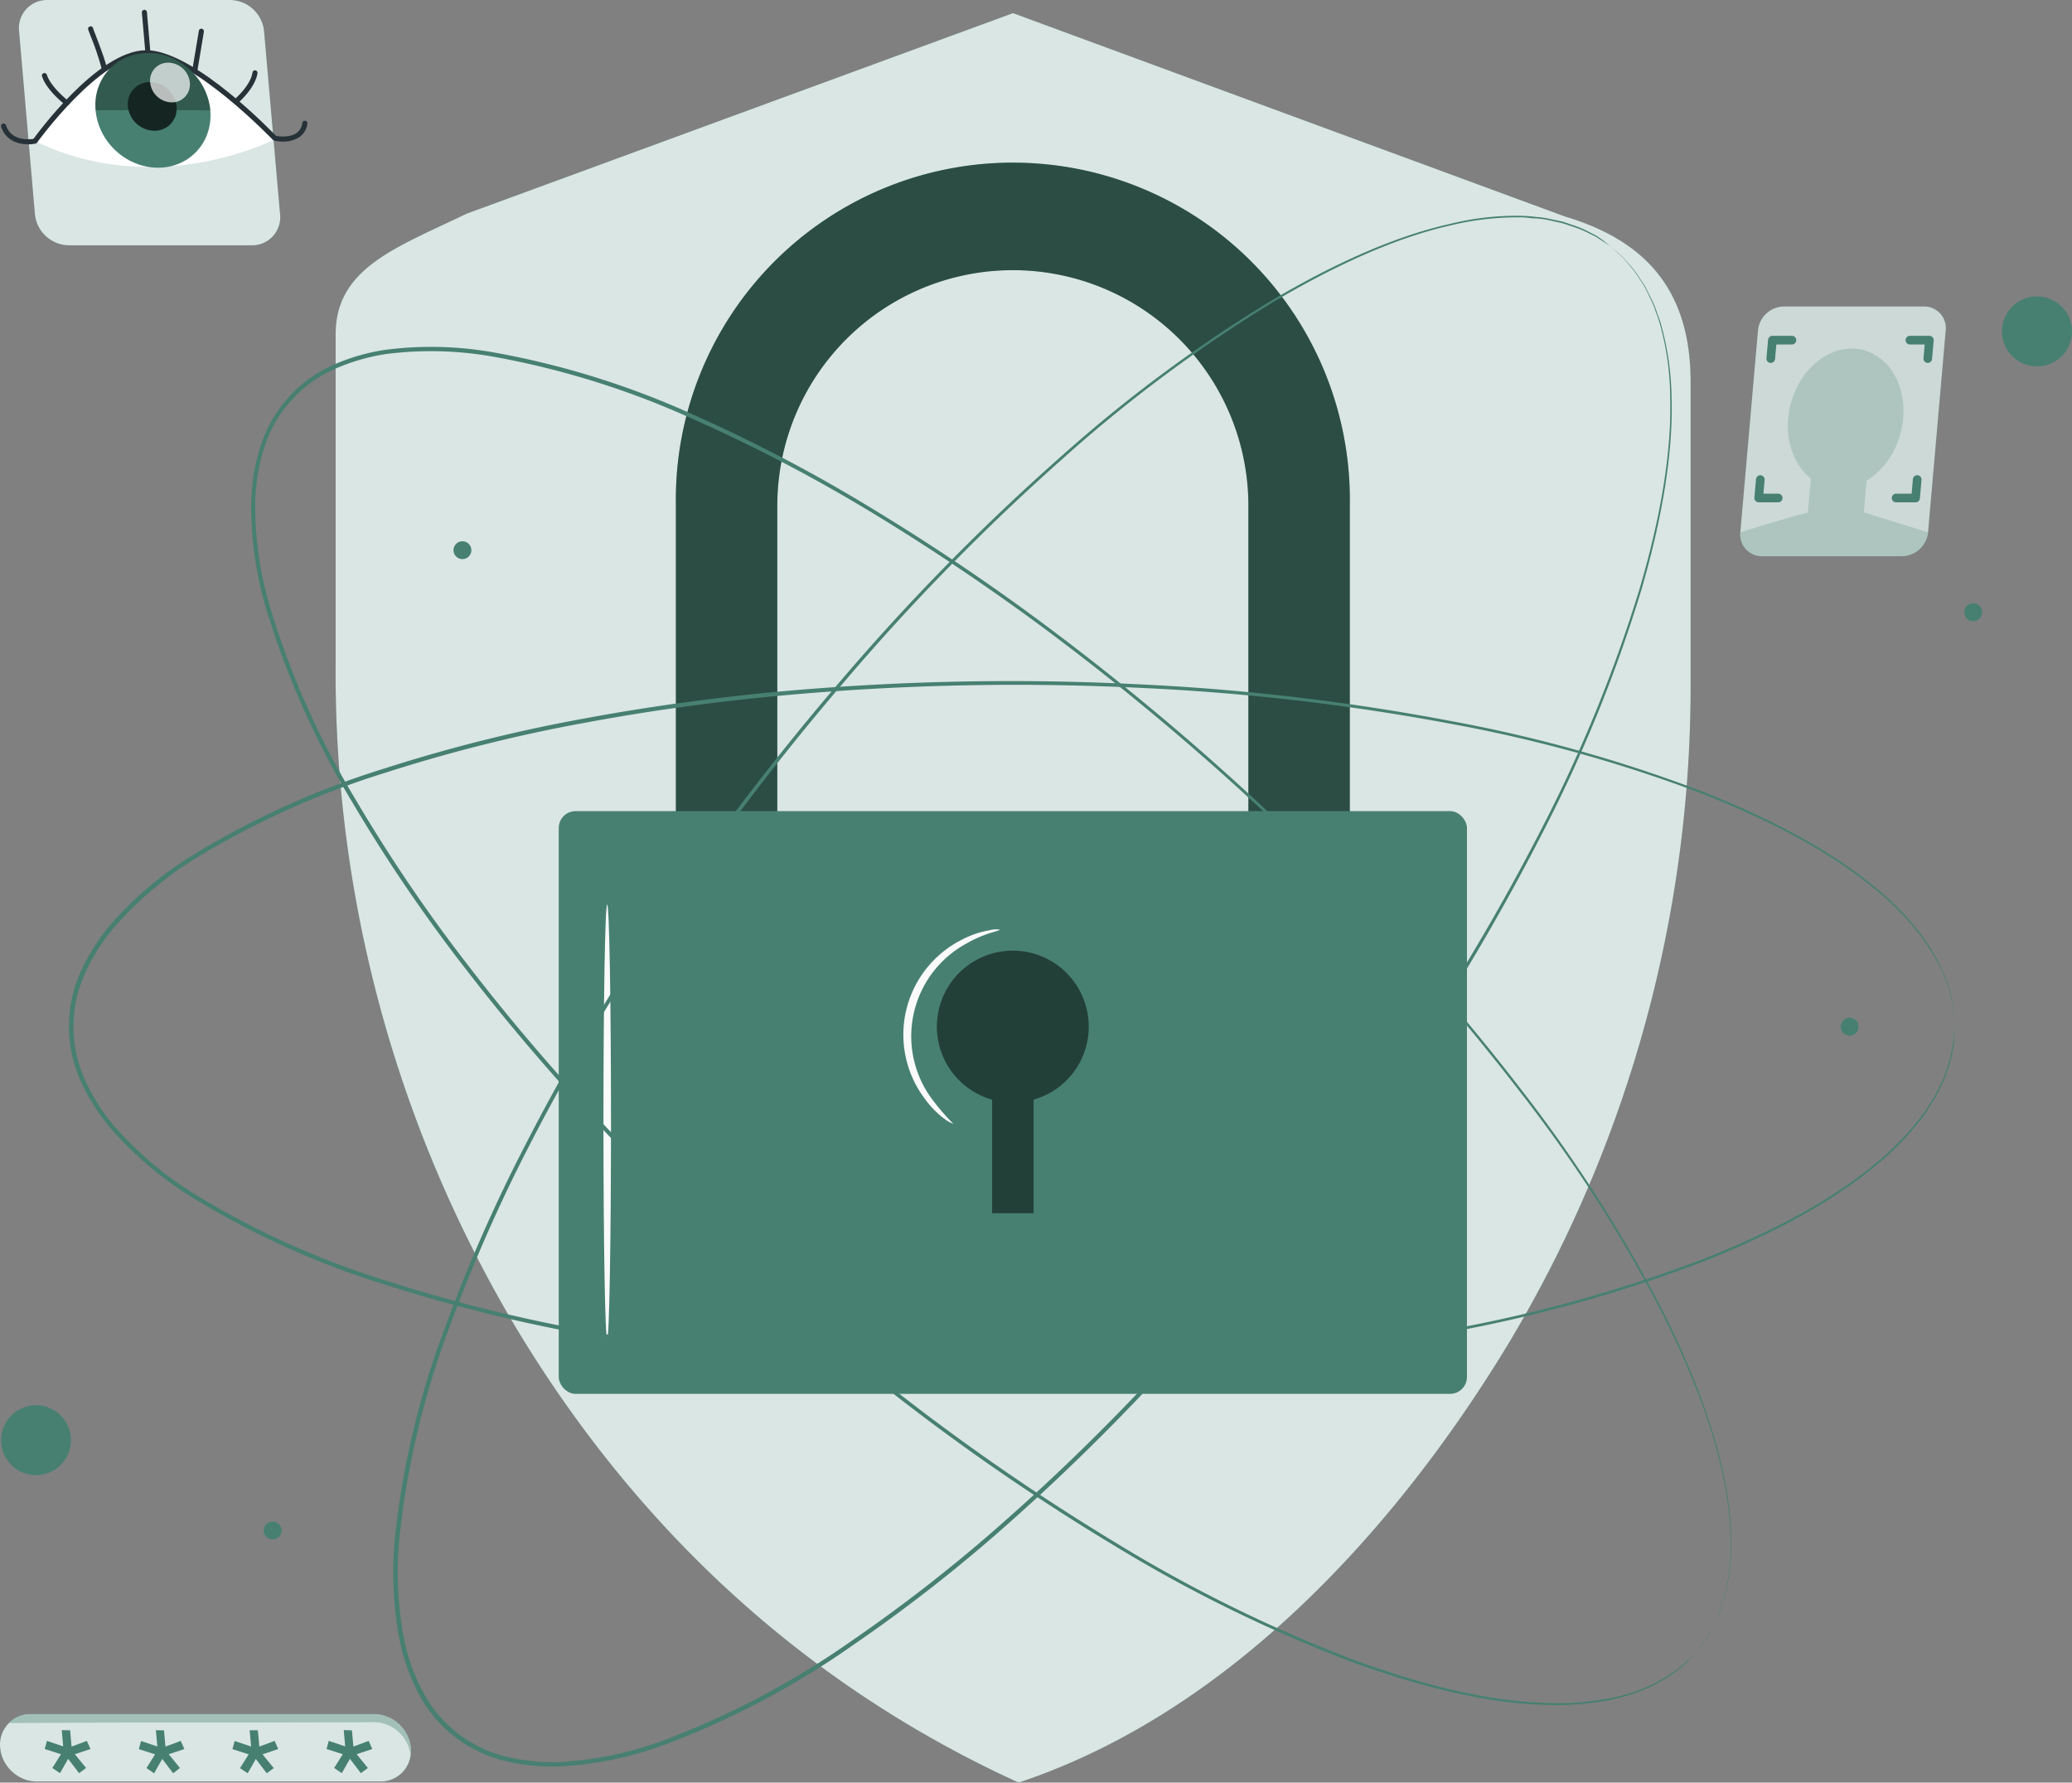 <svg xmlns="http://www.w3.org/2000/svg" width="713.956" height="614.149" viewBox="0 0 713.956 614.149"><rect x="0" y="0" width="713.956" height="614.149" fill="#808080" stroke="none"/><g id="login_drawing" data-name="login drawing" transform="translate(-1071 -259.587)"><g id="Device" transform="translate(816.21 160.644)"><path id="Path_1598" data-name="Path 1598" d="M719.88,173.495,529.792,103.47l-188.271,69.1C317.481,184.2,296.4,191.19,296.4,214.14V328.584a440.668,440.668,0,0,0,62.03,227.6c35.11,58.452,89.453,118.637,173.315,156.906,76.958-25.634,134.4-93.982,169.514-152.461a440.509,440.509,0,0,0,62.03-227.574V230.13C763.153,197.368,746.241,181.378,719.88,173.495Z" transform="translate(74.039)" fill="#478071"></path><g id="Group_5" data-name="Group 5" transform="translate(370.437 103.47)" opacity="0.8"><path id="Path_1599" data-name="Path 1599" d="M719.88,173.495,529.792,103.47l-188.271,69.1C317.481,184.2,296.4,191.19,296.4,214.14V328.584a440.668,440.668,0,0,0,62.03,227.6c35.11,58.452,89.453,118.637,173.315,156.906,76.958-25.634,134.4-93.982,169.514-152.461a440.509,440.509,0,0,0,62.03-227.574V230.13C763.153,197.368,746.241,181.378,719.88,173.495Z" transform="translate(-296.398 -103.47)" fill="#fff"></path></g><path id="Path_1600" data-name="Path 1600" d="M570.564,429.906H535.621V239.818a81.165,81.165,0,0,0-162.329,0V429.906H338.349V239.818a116.121,116.121,0,0,1,232.215-3.6q.029,1.8,0,3.6Z" transform="translate(149.333 33.082)" fill="#478071"></path><g id="Group_6" data-name="Group 6" transform="translate(487.668 154.978)" opacity="0.4"><path id="Path_1601" data-name="Path 1601" d="M570.564,429.906H535.621V239.818a81.165,81.165,0,0,0-162.329,0V429.906H338.349V239.818a116.121,116.121,0,0,1,232.215-3.6q.029,1.8,0,3.6Z" transform="translate(-338.335 -121.896)"></path></g><rect id="Rectangle_18" data-name="Rectangle 18" width="312.946" height="200.766" rx="5.81" transform="translate(447.316 378.398)" fill="#478071"></rect><g id="Group_7" data-name="Group 7" transform="translate(577.61 426.463)" opacity="0.5"><path id="Path_1602" data-name="Path 1602" d="M422.84,245.2a26.165,26.165,0,1,0-33.293,25.159V309.49h14.284V270.354A26.079,26.079,0,0,0,422.84,245.2Z" transform="translate(-370.51 -219.014)"></path></g><path id="Path_1603" data-name="Path 1603" d="M330.7,362.884c-.727,0-1.286-33.545-1.286-74.777s.559-74.777,1.286-74.777,1.314,33.545,1.314,74.777S331.423,362.884,330.7,362.884Z" transform="translate(133.309 197.244)" fill="#fafafa"></path><path id="Path_1604" data-name="Path 1604" d="M383.63,283.417a12.21,12.21,0,0,1-3.075-1.733,31.374,31.374,0,0,1-6.737-6.877,36.646,36.646,0,0,1,13.027-55.014,32.132,32.132,0,0,1,9.225-3.1,8.417,8.417,0,0,1,3.522-.2c0,.5-4.948.978-11.741,4.92A36.34,36.34,0,0,0,373.634,270.8q.843,1.531,1.834,2.972A77.23,77.23,0,0,0,383.63,283.417Z" transform="translate(199.683 202.744)" fill="#fafafa"></path><path id="Path_1605" data-name="Path 1605" d="M783.593,594.826s.755-1.062,2.264-3.047l1.258-1.677c.447-.643.839-1.4,1.286-2.208a33.126,33.126,0,0,0,2.8-5.731c.447-1.146.978-2.32,1.426-3.606s.755-2.8,1.146-4.137a25.994,25.994,0,0,0,.95-4.612,48.014,48.014,0,0,0,.727-5.088,97.59,97.59,0,0,0-1.118-24.516c-2.8-18.366-10.623-39.946-22.531-63.428a494.134,494.134,0,0,0-48.36-75.2,770.082,770.082,0,0,0-72.122-81.067A880.866,880.866,0,0,0,556.661,239.7c-17.7-12.971-36.34-25.578-55.908-37.458a544.951,544.951,0,0,0-62.17-32.594,290.677,290.677,0,0,0-69.158-21.664,122.715,122.715,0,0,0-36.9-.923,69.627,69.627,0,0,0-17.807,5.172,44.4,44.4,0,0,0-24.236,27.032,68.834,68.834,0,0,0-3.1,18.282,122.259,122.259,0,0,0,5.06,36.564,290.041,290.041,0,0,0,29.408,66.251,543.033,543.033,0,0,0,39.471,58.089C375.3,376.617,390,393.7,404.9,409.77a880.746,880.746,0,0,0,91.074,84.9,773.8,773.8,0,0,0,88.7,62.422,494.5,494.5,0,0,0,80.2,39.471c24.684,9.169,47.019,14.424,65.58,15.151a95.328,95.328,0,0,0,24.488-1.677,48.786,48.786,0,0,0,4.948-1.258,33.01,33.01,0,0,0,4.5-1.482l3.969-1.621c1.23-.587,2.348-1.258,3.41-1.817a36.131,36.131,0,0,0,5.4-3.522c.727-.559,1.454-1.006,2.041-1.51l1.51-1.454,2.8-2.6-2.656,2.8-1.51,1.509c-.587.5-1.286.978-2.041,1.565a36.289,36.289,0,0,1-5.367,3.578c-1.062.587-2.18,1.258-3.41,1.873l-4,1.649a28.375,28.375,0,0,1-4.5,1.51,49.52,49.52,0,0,1-4.976,1.342,96.872,96.872,0,0,1-24.6,1.817c-18.645-.643-41.065-5.87-65.832-14.956a492.708,492.708,0,0,1-80.452-39.387A761.626,761.626,0,0,1,495.246,495.7a879.777,879.777,0,0,1-91.3-84.9c-14.955-16.1-29.631-33.21-43.692-51.408a546.522,546.522,0,0,1-39.611-58.2A292.558,292.558,0,0,1,291.07,234.61a123.928,123.928,0,0,1-5.06-37.067,69.218,69.218,0,0,1,3.187-18.7A45.685,45.685,0,0,1,314.1,150.887a69.561,69.561,0,0,1,18.2-5.283,122.954,122.954,0,0,1,37.347.922,290.335,290.335,0,0,1,69.494,21.8,536.238,536.238,0,0,1,62.114,32.79c19.568,11.908,38.353,24.544,55.908,37.542A883.848,883.848,0,0,1,651.9,319.73a770.4,770.4,0,0,1,72.066,81.235,493.824,493.824,0,0,1,48.277,75.476c11.853,23.565,19.568,45.258,22.363,63.679a96.73,96.73,0,0,1,.978,24.656,47.088,47.088,0,0,1-.727,5.116,32.165,32.165,0,0,1-1.006,4.64c-.419,1.454-.811,2.8-1.174,4.165A31.161,31.161,0,0,1,791.2,582.3a31.879,31.879,0,0,1-2.963,5.731c-.475.811-.867,1.565-1.314,2.208l-1.314,1.649C784.292,593.848,783.593,594.826,783.593,594.826Z" transform="translate(55.361 73.847)" fill="#478071"></path><path id="Path_1606" data-name="Path 1606" d="M913.388,304.869s-.14-1.286-.335-3.774a14.564,14.564,0,0,0-.168-2.1,16,16,0,0,0-.5-2.516,34.8,34.8,0,0,0-1.677-6.206c-.419-1.146-.811-2.376-1.314-3.634s-1.258-2.488-1.929-3.858A29.414,29.414,0,0,0,905,278.62c-.922-1.342-1.705-2.8-2.8-4.249a96.643,96.643,0,0,0-17.164-17.555c-14.34-11.8-34.523-22.755-59.011-32.343a495.659,495.659,0,0,0-86.154-23.929A769.447,769.447,0,0,0,632.142,188.1a883.3,883.3,0,0,0-124.452,2.8c-21.832,2.069-44.139,5.088-66.7,9.309a542.461,542.461,0,0,0-68.1,17.052,291.217,291.217,0,0,0-66.111,29.855,123.023,123.023,0,0,0-27.954,23.873,68.432,68.432,0,0,0-9.84,15.71,44.369,44.369,0,0,0,0,36.34,69.252,69.252,0,0,0,9.84,15.71,122.2,122.2,0,0,0,27.954,23.733,290.81,290.81,0,0,0,66.083,29.883,540.331,540.331,0,0,0,68.1,17.052c22.559,4.249,44.866,7.24,66.7,9.309a879.1,879.1,0,0,0,124.452,2.8,769.434,769.434,0,0,0,107.735-12.44A494.109,494.109,0,0,0,826,385.153c24.516-9.588,44.727-20.546,59.011-32.343a95.741,95.741,0,0,0,17.164-17.555,47.493,47.493,0,0,0,2.8-4.249,27.6,27.6,0,0,0,2.348-4.081l1.929-3.858c.5-1.258.895-2.488,1.314-3.634a34.788,34.788,0,0,0,1.677-6.206c.168-.895.391-1.733.5-2.488s0-1.482.168-2.1c.2-2.516.335-3.774.335-3.774s0,1.286-.2,3.774v2.125a15.729,15.729,0,0,1-.475,2.516,35,35,0,0,1-1.621,6.234c-.419,1.174-.783,2.4-1.314,3.69l-1.873,3.886a29.267,29.267,0,0,1-2.348,4.109c-.922,1.37-1.705,2.935-2.8,4.333a95.932,95.932,0,0,1-17.192,17.723c-14.34,11.909-34.551,22.978-59.067,32.65A495.334,495.334,0,0,1,740.072,410,769.917,769.917,0,0,1,632.2,422.667a881.424,881.424,0,0,1-124.647-2.6c-21.86-2.069-44.2-5.06-66.838-9.281a544.985,544.985,0,0,1-68.264-17.052,292.1,292.1,0,0,1-66.419-30.023,124.861,124.861,0,0,1-28.457-24.18,69.868,69.868,0,0,1-10.063-16.1,45.824,45.824,0,0,1,0-37.375,70.6,70.6,0,0,1,10.063-16.074,123.506,123.506,0,0,1,28.485-24.152,290.8,290.8,0,0,1,66.391-29.995,540.511,540.511,0,0,1,68.264-17.08c22.615-4.221,44.95-7.212,66.81-9.281A881.006,881.006,0,0,1,632.169,186.9a766.148,766.148,0,0,1,107.9,12.719,494.293,494.293,0,0,1,86.238,24.18c24.544,9.7,44.727,20.742,59.095,32.65A96.854,96.854,0,0,1,902.541,274.2a47.209,47.209,0,0,1,2.8,4.3,32.614,32.614,0,0,1,2.348,4.109l1.873,3.914c.531,1.258.895,2.516,1.314,3.662a34.589,34.589,0,0,1,1.621,6.262c.168.894.363,1.733.475,2.516a13.077,13.077,0,0,1,0,2.1A26.012,26.012,0,0,1,913.388,304.869Z" transform="translate(15.019 147.804)" fill="#478071"></path><path id="Path_1607" data-name="Path 1607" d="M722.979,138.941s-1.118-.671-3.187-2.041l-1.761-1.146c-.671-.391-1.482-.727-2.292-1.146a35.513,35.513,0,0,0-5.926-2.46c-1.174-.363-2.376-.839-3.69-1.2l-4.277-.95a29.858,29.858,0,0,0-4.668-.643c-1.649,0-3.326-.419-5.115-.363a97.773,97.773,0,0,0-24.4,2.8c-18.086,4.081-39.136,13.334-61.695,26.836a493.487,493.487,0,0,0-71.7,53.42,769,769,0,0,0-75.839,77.517,882.658,882.658,0,0,0-74.106,100.02c-11.741,18.534-23.034,37.99-33.545,58.424A545.427,545.427,0,0,0,322.537,512.3a290.413,290.413,0,0,0-16.772,70.5,121.9,121.9,0,0,0,1.649,36.871,68.221,68.221,0,0,0,6.374,17.415,44.3,44.3,0,0,0,28.625,22.223,68.3,68.3,0,0,0,18.45,1.845,122.212,122.212,0,0,0,36.117-7.576,290.56,290.56,0,0,0,64.1-33.908,541.19,541.19,0,0,0,55.209-43.385c17.164-15.235,33.209-31.029,48.221-47.019a880.041,880.041,0,0,0,78.271-96.693,769.331,769.331,0,0,0,56.272-92.7A495.79,495.79,0,0,0,732.9,257.131c7.436-25.159,11.182-47.885,10.595-66.447a95.7,95.7,0,0,0-3.354-24.32,47.242,47.242,0,0,0-1.621-4.864,29.453,29.453,0,0,0-1.761-4.361c-.671-1.342-1.286-2.8-1.873-3.858s-1.426-2.264-2.069-3.271a34.586,34.586,0,0,0-3.886-5.144c-.587-.7-1.118-1.37-1.649-1.929l-1.565-1.426c-1.845-1.677-2.8-2.572-2.8-2.572l2.8,2.46,1.565,1.4c.559.559,1.09,1.23,1.705,1.929a31.359,31.359,0,0,1,3.942,5.116c.671,1.034,1.426,2.1,2.124,3.271l1.9,3.858a28.365,28.365,0,0,1,1.845,4.389c.5,1.565,1.258,3.131,1.649,4.892a97.093,97.093,0,0,1,3.522,24.4c.643,18.645-3.019,41.372-10.4,66.7a493.809,493.809,0,0,1-33.713,83,769.721,769.721,0,0,1-56.1,93,881.482,881.482,0,0,1-78.271,96.917c-15.039,16.046-31.085,31.868-48.277,47.159a542.137,542.137,0,0,1-55.349,43.5A290.185,290.185,0,0,1,397.565,655a122.565,122.565,0,0,1-36.76,7.687,70.508,70.508,0,0,1-18.869-1.9,45.763,45.763,0,0,1-29.548-22.922,69.5,69.5,0,0,1-6.513-17.807,123.935,123.935,0,0,1-1.677-37.291A291.859,291.859,0,0,1,321.167,511.9a544.144,544.144,0,0,1,28.345-64.294c10.511-20.462,21.832-39.946,33.545-58.508a882.075,882.075,0,0,1,74.3-100.076A770,770,0,0,1,533.45,211.51,491.884,491.884,0,0,1,605.6,157.95c22.7-13.474,43.8-22.671,62-26.7a95.321,95.321,0,0,1,24.516-2.8,49.461,49.461,0,0,1,5.144.391,30.263,30.263,0,0,1,4.7.671l4.249.894c1.314.391,2.516.839,3.69,1.23a33.415,33.415,0,0,1,5.926,2.544c.839.419,1.621.783,2.292,1.174l1.733,1.174C721.945,138.186,722.979,138.941,722.979,138.941Z" transform="translate(86.79 44.841)" fill="#478071"></path><circle id="Ellipse_6" data-name="Ellipse 6" cx="12.048" cy="12.048" r="12.048" transform="translate(255.16 583.078)" fill="#478071"></circle><path id="Path_1608" data-name="Path 1608" d="M521.256,150.456a12.062,12.062,0,1,1,0-.028Z" transform="translate(447.489 62.678)" fill="#478071"></path><path id="Path_1609" data-name="Path 1609" d="M293.69,292.455a3.075,3.075,0,1,1-3.075-3.075h.028A3.073,3.073,0,0,1,293.69,292.455Z" transform="translate(58.135 333.785)" fill="#478071"></path><path id="Path_1610" data-name="Path 1610" d="M317.08,171.635A3.075,3.075,0,1,1,314,168.56a3.073,3.073,0,0,1,3.075,3.075Z" transform="translate(100.13 116.863)" fill="#478071"></path><path id="Path_1611" data-name="Path 1611" d="M488.07,230.365a3.075,3.075,0,1,1-3.075-3.075h.028a3.047,3.047,0,0,1,3.047,3.047Z" transform="translate(407.127 222.308)" fill="#478071"></path><path id="Path_1612" data-name="Path 1612" d="M503.3,179.257a3.075,3.075,0,1,1-3.1-3.047h.056A3.047,3.047,0,0,1,503.3,179.257Z" transform="translate(434.471 130.598)" fill="#478071"></path></g><g id="eye" transform="translate(1456.497 107.183)"><path id="Path_1613" data-name="Path 1613" d="M-301.317,236.926h-63.1A11.946,11.946,0,0,1-376.087,226.2l-5.459-63.067a9.662,9.662,0,0,1,8.537-10.669,9.3,9.3,0,0,1,1.247-.058h63.033a11.929,11.929,0,0,1,11.6,10.726l5.511,63.033a9.662,9.662,0,0,1-8.5,10.7A9.8,9.8,0,0,1-301.317,236.926Z" transform="translate(2.62 0)" fill="#478071"></path><path id="Path_1614" data-name="Path 1614" d="M-301.317,236.926h-63.1A11.946,11.946,0,0,1-376.087,226.2l-5.459-63.067a9.662,9.662,0,0,1,8.537-10.669,9.3,9.3,0,0,1,1.247-.058h63.033a11.929,11.929,0,0,1,11.6,10.726l5.511,63.033a9.662,9.662,0,0,1-8.5,10.7A9.8,9.8,0,0,1-301.317,236.926Z" transform="translate(2.62 0)" fill="#fff" opacity="0.8" style="isolation: isolate"></path><path id="Path_1615" data-name="Path 1615" d="M-378.422,193.262s22.412-31.2,38.911-30.4,43.917,29.65,43.917,29.65S-336.005,213.737-378.422,193.262Z" transform="translate(4.989 7.77)" fill="#fff"></path><path id="Path_1616" data-name="Path 1616" d="M-377.409,194.12l-1.413-1.012c.907-1.273,22.272-30.784,38.981-30.784h.68c16.674.8,43.359,28.743,44.493,29.929l-1.256,1.2c-.279-.279-27.348-28.621-43.324-29.388h-.593C-355.712,164.1-377.2,193.859-377.409,194.12Z" transform="translate(4.691 7.383)" fill="#263238"></path><path id="Path_1617" data-name="Path 1617" d="M-375.753,183.979c-3.384,0-7.779-1.256-9.331-6.035a.873.873,0,0,1,.558-1.1.855.855,0,0,1,1.088.525l.01.033c2.006,6.174,9.506,4.692,9.819,4.622a.889.889,0,0,1,1.029.68.872.872,0,0,1-.68,1.029h0A12.878,12.878,0,0,1-375.753,183.979Z" transform="translate(0 18.152)" fill="#263238"></path><path id="Path_1618" data-name="Path 1618" d="M-368.45,178a.872.872,0,0,1-.541-.174c-.262-.209-6.453-4.988-8.023-9.854a.873.873,0,0,1,.558-1.1.888.888,0,0,1,1.1.558c1.413,4.343,7.36,8.965,7.43,9a.872.872,0,0,1,.157,1.221A.871.871,0,0,1-368.45,178Z" transform="translate(6.005 10.737)" fill="#263238"></path><path id="Path_1619" data-name="Path 1619" d="M-362.436,172.988h0a.907.907,0,0,1-.855-.89,90.848,90.848,0,0,0-3.785-11.162c-.436-1.151-.75-1.988-.82-2.2a.873.873,0,0,1,.572-1.094l.021-.005a.872.872,0,0,1,1.081.593h0a21.464,21.464,0,0,0,.767,2.075c2.442,6.4,3.942,10.6,3.907,11.825a.854.854,0,0,1-.855.855Z" transform="translate(12.793 3.87)" fill="#263238"></path><path id="Path_1620" data-name="Path 1620" d="M-355.217,170.057a.907.907,0,0,1-.872-.8L-357.31,155.3a.876.876,0,0,1,.794-.951.876.876,0,0,1,.951.794l1.221,14.058a.889.889,0,0,1-.785.942Z" transform="translate(20.696 1.447)" fill="#263238"></path><path id="Path_1621" data-name="Path 1621" d="M-328.048,183.431a14.829,14.829,0,0,1-2.546-.209.871.871,0,0,1-.68-1.029h0a.837.837,0,0,1,.963-.691l.049.01s4.273.82,6.889-1.029A4.886,4.886,0,0,0-321.385,177a.881.881,0,0,1,1-.741.882.882,0,0,1,.741,1,6.609,6.609,0,0,1-2.721,4.622A9.942,9.942,0,0,1-328.048,183.431Z" transform="translate(40.059 17.74)" fill="#263238"></path><path id="Path_1622" data-name="Path 1622" d="M-338.027,177.471a.837.837,0,0,1-.645-.3.873.873,0,0,1-.005-1.233l.005-.005s5.232-4.6,5.79-8.895a.889.889,0,0,1,.994-.733.872.872,0,0,1,.733.992v0c-.733,4.918-6.139,9.732-6.366,9.941A.81.81,0,0,1-338.027,177.471Z" transform="translate(34.376 10.341)" fill="#263238"></path><path id="Path_1623" data-name="Path 1623" d="M-346.485,173.459h-.157a.89.89,0,0,1-.715-1.012c0-.1,1.919-11.319,2.267-13.622a.881.881,0,0,1,1-.741.882.882,0,0,1,.741,1c-.349,2.32-2.25,13.552-2.267,13.656A.874.874,0,0,1-346.485,173.459Z" transform="translate(28.097 4.219)" fill="#263238"></path><ellipse id="Ellipse_7" data-name="Ellipse 7" cx="18.906" cy="20.65" rx="18.906" ry="20.65" transform="matrix(0.692, -0.722, 0.722, 0.692, -360.784, 189.783)" fill="#478071"></ellipse><path id="Path_1624" data-name="Path 1624" d="M-338.472,182.617a11.206,11.206,0,0,0,0-1.326,9.348,9.348,0,0,0-9.139-8.389,7.569,7.569,0,0,0-7.7,7.437,7.555,7.555,0,0,0,.044.952,5.808,5.808,0,0,0,.244,1.326H-366.4a17.809,17.809,0,0,1,15.744-19.656,17.668,17.668,0,0,1,2.273-.1,22.028,22.028,0,0,1,21.5,19.761Z" transform="translate(13.857 7.776)" opacity="0.3" style="isolation: isolate"></path><path id="Path_1625" data-name="Path 1625" d="M-343.249,177a11.246,11.246,0,0,1,0,1.326,7.552,7.552,0,0,1-7.692,7.064,9.33,9.33,0,0,1-8.878-7.064,5.8,5.8,0,0,1-.244-1.326,7.569,7.569,0,0,1,6.7-8.346,7.55,7.55,0,0,1,.952-.044A9.347,9.347,0,0,1-343.249,177Z" transform="translate(18.617 12.063)" opacity="0.7" style="isolation: isolate"></path><path id="Path_1626" data-name="Path 1626" d="M-341.982,171.622a6.174,6.174,0,0,1-5.475,6.8,6.289,6.289,0,0,1-.769.035,7.622,7.622,0,0,1-7.43-6.837,6.156,6.156,0,0,1,5.438-6.8,6.208,6.208,0,0,1,.806-.037A7.6,7.6,0,0,1-341.982,171.622Z" transform="translate(21.901 9.213)" fill="#fff" opacity="0.7" style="isolation: isolate"></path></g><g id="face" transform="translate(1320.421 243.462)"><path id="Path_1627" data-name="Path 1627" d="M421.025,129.94l-6.087,69.591a9.181,9.181,0,0,1-8.93,8.215H357.685a7.442,7.442,0,0,1-7.441-8.215l6.087-69.606a9.139,9.139,0,0,1,8.93-8.215h48.324a7.44,7.44,0,0,1,7.483,7.4A7.352,7.352,0,0,1,421.025,129.94Z" transform="translate(0 0)" fill="#478071" opacity="0.8" style="isolation: isolate"></path><path id="Path_1628" data-name="Path 1628" d="M421.025,129.94l-6.087,69.591a9.181,9.181,0,0,1-8.93,8.215H357.685a7.442,7.442,0,0,1-7.441-8.215l6.087-69.606a9.139,9.139,0,0,1,8.93-8.215h48.324a7.44,7.44,0,0,1,7.483,7.4A7.352,7.352,0,0,1,421.025,129.94Z" transform="translate(0 0)" fill="#fff" opacity="0.7" style="isolation: isolate"></path><path id="Path_1629" data-name="Path 1629" d="M357.77,137.841h-.134a1.489,1.489,0,0,1-1.354-1.607l.566-6.37a1.488,1.488,0,0,1,1.488-1.354h6.727a1.488,1.488,0,0,1,0,2.977H359.7l-.446,5A1.488,1.488,0,0,1,357.77,137.841Z" transform="translate(2.966 3.32)" fill="#478071"></path><path id="Path_1630" data-name="Path 1630" d="M396.15,137.841h-.134a1.489,1.489,0,0,1-1.354-1.607l.417-4.748h-5.09a1.488,1.488,0,1,1,0-2.977h6.7a1.489,1.489,0,0,1,1.494,1.482c0,.046,0,.094-.006.14l-.566,6.355A1.489,1.489,0,0,1,396.15,137.841Z" transform="translate(18.699 3.32)" fill="#478071"></path><path id="Path_1631" data-name="Path 1631" d="M361.692,170.116h-6.727a1.48,1.48,0,0,1-1.473-1.607l.551-6.37a1.494,1.494,0,0,1,2.977.253l-.417,4.748h5.09a1.488,1.488,0,0,1,0,2.977Z" transform="translate(1.603 19.072)" fill="#478071"></path><path id="Path_1632" data-name="Path 1632" d="M393.5,170.113h-6.712a1.488,1.488,0,0,1,0-2.977h5.358l.432-5a1.486,1.486,0,0,1,2.962.253l-.551,6.37A1.488,1.488,0,0,1,393.5,170.113Z" transform="translate(17.137 19.075)" fill="#478071"></path><path id="Union_1" data-name="Union 1" d="M0,64.142a7.74,7.74,0,0,1,.04-.815S17.4,57.835,23.314,56.564l1.03-11.8c-6.57-5.124-9.619-15.252-6.963-25.553,3.36-13.03,14.576-21.4,25.049-18.7S58.672,15.959,55.311,28.988c-1.909,7.4-6.355,13.3-11.76,16.523L42.6,56.444l22.138,6.883a9.182,9.182,0,0,1-8.93,8.216H7.44A7.441,7.441,0,0,1,0,64.142Z" transform="translate(350.203 136.204)" fill="#478071" stroke="rgba(0,0,0,0)" stroke-miterlimit="10" stroke-width="1" opacity="0.22"></path></g><g id="verification" transform="translate(894.621 756.265)"><path id="Path_1635" data-name="Path 1635" d="M176.436,105.44a12.394,12.394,0,0,0,.168,1.246,12.763,12.763,0,0,0,3.948,7,12.6,12.6,0,0,0,8.5,3.4H307.334a10.416,10.416,0,0,0,10.624-10.2c0-.053,0-.1,0-.157a12.349,12.349,0,0,0,0-1.246,12.949,12.949,0,0,0-12.6-11.592H187.048a10.457,10.457,0,0,0-10.666,10.244A10.171,10.171,0,0,0,176.436,105.44Z" transform="translate(0 0.012)" fill="#478071"></path><path id="Path_1636" data-name="Path 1636" d="M176.436,105.44a12.394,12.394,0,0,0,.168,1.246,12.763,12.763,0,0,0,3.948,7,12.6,12.6,0,0,0,8.5,3.4H307.334a10.416,10.416,0,0,0,10.624-10.2c0-.053,0-.1,0-.157a12.349,12.349,0,0,0,0-1.246,12.949,12.949,0,0,0-12.6-11.592H187.048a10.457,10.457,0,0,0-10.666,10.244A10.171,10.171,0,0,0,176.436,105.44Z" transform="translate(0 0.012)" fill="#fff" opacity="0.8" style="isolation: isolate"></path><path id="Path_1637" data-name="Path 1637" d="M317.064,106.656a7.5,7.5,0,0,1-.084,1.12,12.95,12.95,0,0,0-12.6-11.2l-125.76.28a10.583,10.583,0,0,1,7.532-3H304.436a12.949,12.949,0,0,1,12.6,11.592C317.065,105.853,317.074,106.254,317.064,106.656Z" transform="translate(0.896)" fill="#478071"></path><path id="Path_1638" data-name="Path 1638" d="M317.064,106.656a7.5,7.5,0,0,1-.084,1.12,12.95,12.95,0,0,0-12.6-11.2l-125.76.28a10.583,10.583,0,0,1,7.532-3H304.436a12.949,12.949,0,0,1,12.6,11.592C317.065,105.853,317.074,106.254,317.064,106.656Z" transform="translate(0.896)" fill="#fff" opacity="0.5" style="isolation: isolate"></path><path id="Path_1639" data-name="Path 1639" d="M265.5,97.88l.5,5.6,5.264-1.96,1.246,2.8-5.376,1.792L271,110.858l-2.422,1.778-3.766-4.928-2.8,4.928-2.646-1.778,2.982-4.746-5.6-1.792.756-2.8,5.67,1.89-.5-5.6Z" transform="translate(32.147 1.58)" fill="#478071"></path><path id="Path_1640" data-name="Path 1640" d="M242.354,97.868l.5,5.6,5.264-1.96,1.26,2.8-5.418,1.834,3.864,4.746-2.408,1.778-3.766-4.928-2.8,4.928-2.66-1.778,3-4.746-5.6-1.792.756-2.8,5.67,1.89-.49-5.6Z" transform="translate(22.883 1.592)" fill="#478071"></path><path id="Path_1641" data-name="Path 1641" d="M219.23,97.868l.49,5.6,5.264-1.96,1.26,2.8-5.39,1.792,3.864,4.746-2.338,1.82-3.766-4.928-2.8,4.928-2.646-1.778,2.982-4.746-5.6-1.792.77-2.8,5.6,1.89-.49-5.6Z" transform="translate(13.668 1.592)" fill="#478071"></path><path id="Path_1642" data-name="Path 1642" d="M196.14,97.88l.49,5.6,5.278-1.96,1.246,2.8-5.39,1.792,3.878,4.746-2.422,1.778-3.766-4.928-2.8,4.928-2.646-1.778,2.982-4.746-5.6-1.792.756-2.8,5.6,1.89-.49-5.6Z" transform="translate(4.404 1.58)" fill="#478071"></path></g></g></svg>